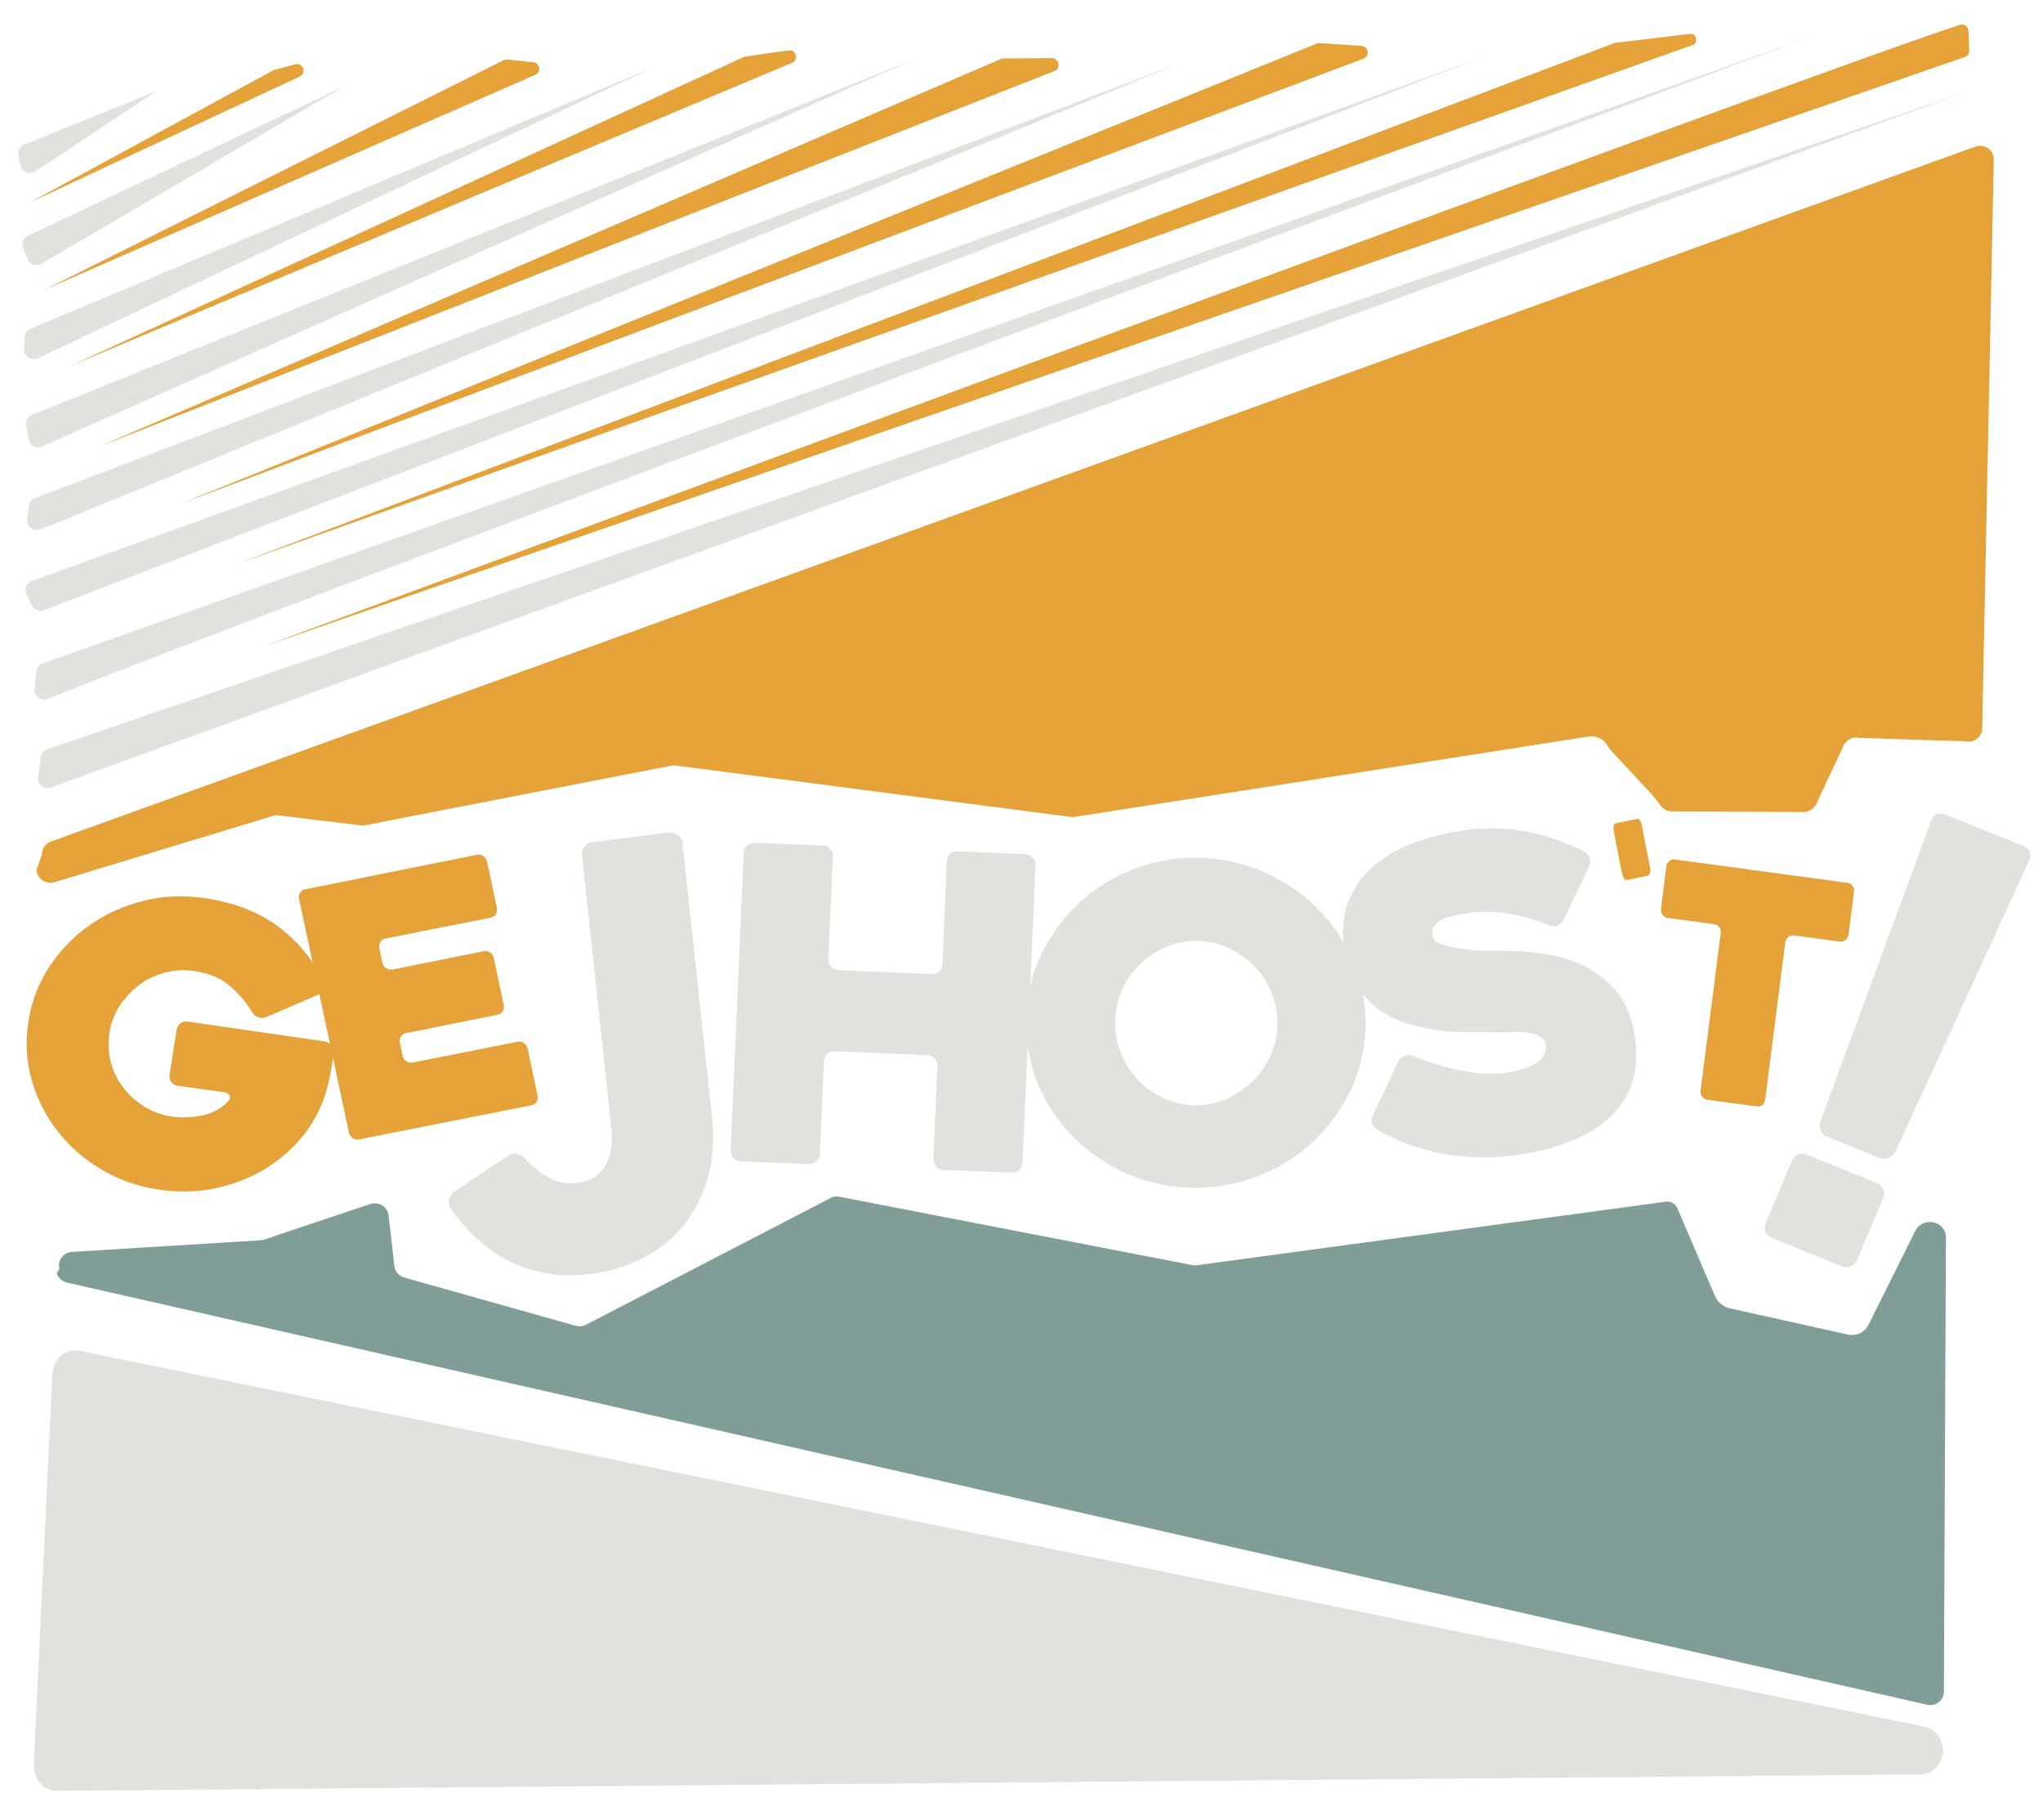 <svg xmlns="http://www.w3.org/2000/svg" xml:space="preserve" id="Layer_1" x="0" y="0" style="enable-background:new 0 0 597.8 532.6" version="1.1" viewBox="0 0 597.8 532.6"><style>.st0{fill:#e4a239}.st1{fill:#e3e1dd}</style><path d="M46.6 348.1c-6.2-.9-11.8-2.9-16.9-5.9s-9.4-6.8-12.8-11.2c-3.5-4.4-6-9.4-7.6-14.9s-1.9-11.2-1-17.1 2.9-11.2 6.1-16.1c3.2-4.8 7.1-8.9 11.8-12.2 4.7-3.3 9.9-5.6 15.7-7.1s11.8-1.7 18-.8c8.5 1.2 15.7 4 21.5 8.3 5.8 4.3 10.2 9.7 13.3 16.2.3.7.3 1.4 0 2.1-.3.8-.8 1.3-1.5 1.6l-15.3 6.6c-.7.3-1.4.3-2.2.1-.8-.2-1.4-.7-1.8-1.4-2-3.2-4.3-5.9-7-8.1s-6.1-3.5-10.2-4.1c-2.9-.4-5.8-.2-8.6.5-2.8.8-5.3 2-7.5 3.7s-4.1 3.7-5.7 6.2c-1.5 2.4-2.5 5-2.9 7.8-.4 2.9-.3 5.6.4 8.4.7 2.7 1.9 5.2 3.6 7.4 1.6 2.2 3.7 4.1 6.1 5.6 2.4 1.5 5.1 2.5 8 3 2.9.4 5.9.3 9-.3 3-.6 5.6-2 7.7-4.2.5-.5.6-1.1.4-1.6s-.7-.9-1.5-1L52 317.7c-.8-.1-1.4-.5-1.9-1.1s-.6-1.3-.5-2l2.1-13.4c.1-.7.5-1.3 1.1-1.8.6-.4 1.3-.6 2.1-.5l40 5.8c.8.1 1.4.5 1.9 1 .5.6.7 1.3.7 2.1 0 1.3-.2 2.9-.5 4.7-.3 1.8-.7 3.7-1.2 5.6-1.3 5.1-3.6 9.7-6.8 13.8-3.2 4.1-7 7.4-11.4 10.1s-9.3 4.5-14.6 5.7c-5.3 1.1-10.8 1.2-16.4.4" class="st0"/><path d="m111 277.5.9 4.2c.1.7.5 1.2 1.1 1.6s1.2.5 1.8.4l26.8-5.4c.7-.1 1.3 0 1.8.4.6.4.9.9 1.1 1.6l2.9 13.8c.1.7 0 1.3-.3 1.8-.4.6-.9.9-1.5 1l-26.8 5.4c-.7.1-1.2.5-1.5 1-.4.6-.5 1.2-.3 1.8l.8 3.8c.1.7.5 1.2 1.1 1.6s1.2.5 1.8.4l30.8-6.1c.7-.1 1.3 0 1.8.4.6.4.9.9 1.1 1.6l2.9 13.8c.1.7 0 1.3-.3 1.8-.4.6-.9.9-1.5 1l-50.5 10c-.7.1-1.3 0-1.8-.4-.6-.4-.9-.9-1.1-1.6L87.5 263c-.1-.7 0-1.3.3-1.8.4-.6.9-.9 1.5-1l50.3-10.1c.7-.1 1.3 0 1.8.4.6.4.9.9 1.1 1.6l2.9 13.6c.1.7 0 1.3-.3 1.8-.4.6-.9.9-1.5 1l-30.8 6.1c-.7.1-1.2.5-1.5 1-.3.6-.4 1.2-.3 1.9" class="st0"/><path d="m199.7 246.6 8.5 78.9c.8 6.3.6 12.2-.7 17.6s-3.6 10.2-6.7 14.4c-3.1 4.2-7.1 7.6-11.9 10.2-4.8 2.6-10.3 4.4-16.5 5.1-8.3 1-15.9-.2-22.9-3.6s-12.8-8.7-17.6-15.7c-.6-.8-.8-1.7-.5-2.6.3-1 .8-1.7 1.6-2.3l15.6-10.4c.8-.6 1.7-.8 2.7-.6 1 .2 1.8.7 2.4 1.4 1.8 2.1 4 3.9 6.6 5.4s5.4 2.1 8.5 1.7c2.7-.3 4.7-1.1 6.1-2.4 1.4-1.3 2.5-2.8 3.1-4.5s1-3.4 1-5.2c.1-1.8 0-3.4-.2-4.7l-8.5-79c-.1-1 .1-1.8.7-2.6s1.4-1.2 2.4-1.3l22.2-2.8c1.1-.1 2 .1 2.7.7.9.6 1.3 1.3 1.4 2.3m103.3 6.5-3.8 87.1c0 .8-.4 1.6-1 2.1-.6.6-1.4.8-2.3.8l-19.7-.8c-1 0-1.7-.4-2.3-1-.5-.6-.8-1.3-.8-2.2l1.2-27.2c0-.8-.2-1.6-.8-2.2-.6-.6-1.3-.9-2.2-1l-27-1.1c-1 0-1.7.2-2.3.8-.6.6-.9 1.3-.9 2.1l-1.2 27.2c0 .8-.4 1.6-1 2.1-.6.6-1.4.8-2.3.8l-19.7-.8c-1 0-1.7-.4-2.3-1-.5-.6-.8-1.4-.8-2.2l3.8-87.1c0-.8.4-1.6 1-2.1.6-.6 1.4-.8 2.4-.8l19.7.8c.9 0 1.6.4 2.2 1 .6.6.9 1.3.8 2.2l-1.3 30.1c0 .8.2 1.6.8 2.2.5.6 1.3.9 2.3 1l27 1.1c.9 0 1.6-.2 2.3-.8.6-.6 1-1.3 1-2.1L277 252c0-.8.4-1.6.9-2.1.6-.6 1.4-.8 2.3-.8l19.7.8c.9 0 1.6.4 2.2 1 .7.6 1 1.4.9 2.2" class="st1"/><path d="M326.3 299.2c0 3.2.6 6.3 1.8 9.2 1.2 2.9 2.9 5.5 5 7.7s4.7 4 7.5 5.3c2.9 1.3 6 2 9.2 2s6.3-.6 9.2-1.9c2.9-1.3 5.4-3.1 7.7-5.3 2.2-2.2 3.9-4.7 5.2-7.6 1.2-2.9 1.9-5.9 1.9-9.2 0-3.1-.6-6.2-1.8-9.1-1.2-2.9-2.9-5.5-5.1-7.7s-4.7-3.9-7.6-5.3c-2.9-1.3-6-2-9.2-2s-6.3.6-9.2 1.9c-2.9 1.3-5.4 3-7.6 5.2s-3.9 4.7-5.1 7.6c-1.3 3-1.9 6-1.9 9.2m-26.1-.2c0-6.6 1.4-12.9 4-18.7 2.7-5.8 6.2-10.9 10.7-15.3s9.8-7.8 15.8-10.3c6.1-2.5 12.5-3.8 19.3-3.7 6.8 0 13.3 1.3 19.3 3.9 6 2.6 11.3 6.1 15.8 10.5s8 9.5 10.6 15.4 3.9 12.1 3.9 18.7-1.4 12.9-4 18.7c-2.7 5.8-6.3 10.9-10.8 15.3s-9.8 7.8-15.9 10.3-12.5 3.8-19.4 3.7c-6.8 0-13.3-1.3-19.3-3.9s-11.3-6.1-15.7-10.5c-4.5-4.4-8-9.5-10.6-15.4-2.4-5.8-3.7-12-3.7-18.7" class="st1"/><path d="M413.3 308.9c5.2 2.1 10.2 3.6 15.1 4.5s9.3 1 13.3.3c3.8-.7 6.6-1.7 8.4-3.1s2.5-3.1 2.1-5.2c-.2-1.1-.8-1.9-1.8-2.3-1-.5-2.2-.8-3.7-1s-3.2-.2-5.2-.1-4 .1-6 0h-6.9c-2.6 0-5.4-.2-8.2-.6-2.8-.4-5.7-1.1-8.6-1.9-2.9-.9-5.6-2.2-8-3.9-2.5-1.7-4.6-3.9-6.4-6.6s-3-6-3.8-9.9c-1.1-5.8-.8-10.7.8-14.9 1.6-4.2 4-7.7 7.2-10.5s6.9-5.1 11.1-6.7c4.2-1.6 8.4-2.8 12.6-3.6 7.2-1.3 13.9-1.4 20.1-.3 6.1 1 12.2 3.1 18.2 6.1.8.5 1.3 1.1 1.6 1.9.2.8.2 1.6-.2 2.4l-7.5 15.7c-.4.8-1 1.3-1.8 1.6-.8.3-1.6.3-2.4-.1-4.9-1.9-9.4-3.1-13.4-3.6s-7.6-.4-10.8.1c-1 .2-2 .4-3.3.6-1.2.3-2.4.6-3.5 1.1s-1.9 1.1-2.5 1.9-.8 1.8-.6 3c.2 1.2 1.3 2.1 3.3 2.7s4.2 1 6.7 1.3 4.8.4 7 .4h4.3c3.2 0 6.8.3 10.7.8 3.9.5 7.7 1.5 11.4 3.2 3.6 1.7 6.9 4.1 9.8 7.2 2.9 3.2 4.8 7.4 5.8 12.8.9 5 .8 9.5-.3 13.5s-3.1 7.4-5.9 10.3-6.4 5.3-10.7 7.2c-4.3 1.9-9.2 3.4-14.8 4.3-4.5.8-8.7 1.2-12.8 1.1-4 0-7.8-.4-11.4-1-3.6-.7-7-1.6-10.2-2.8-3.2-1.2-6.2-2.6-9-4.1-.8-.4-1.3-1-1.6-1.9-.3-.9-.2-1.7.2-2.4l7.4-15.7c.4-.8 1-1.3 1.8-1.6.9-.5 1.7-.5 2.4-.2" class="st1"/><path d="m538.3 275.5-13.3-1.8c-.6-.1-1.2.1-1.7.4-.5.4-.8.9-.9 1.5l-5.9 46.2c-.1.6-.4 1.1-.8 1.5-.5.4-1.1.5-1.8.4l-14.3-1.9c-.6-.1-1.1-.4-1.5-.9s-.5-1-.5-1.7l5.9-46.2c.1-.6-.1-1.2-.4-1.7-.4-.5-.9-.8-1.6-.9l-13.5-1.8c-.6-.1-1.1-.4-1.5-.9s-.5-1-.5-1.7l1.6-12.6c.1-.6.4-1.1.9-1.5s1.1-.5 1.7-.4l50.3 6.8c.7.1 1.2.4 1.6.9.4.5.5 1 .4 1.7l-1.6 12.6c-.1.6-.4 1.1-.8 1.5-.6.4-1.1.6-1.8.5" class="st0"/><path d="m549.9 338.8-15-6.1c-1-.4-1.7-1-2.1-1.9-.4-.9-.4-1.8-.1-2.7l32.3-87.8c.3-1 .9-1.7 1.7-2s1.7-.3 2.7.1l22.6 9.1c.9.4 1.5 1 1.9 1.8.3.8.3 1.7-.2 2.6L554.6 337c-.5.8-1.1 1.4-2 1.8-.9.3-1.8.3-2.7 0" class="st1"/><path d="m472.5 220.8 10.9 11.7c.9 1 1.7 2.1 2.5 3.2.7 1 2 1.7 3.3 1.7l38.5.2c1.8 0 3.3-1.1 3.9-2.7l7.7-16.4c.7-1.9 2.8-3.1 4.8-2.6l30.9 1c2.5.6 4.9-1.2 5-3.6l3.4-166.5c.2-2.8-2.7-4.9-5.4-3.9L15 246.2c-1.7.6-2.8 2.1-2.7 3.8l-1.6 4.4c0 2.6 2.7 4.5 5.3 3.7l64-19.4c.6-.2 1.1-.2 1.7-.1l23.9 2.9c.5.1 1 0 1.5-.1l89-17.3c.6-.1 1.2-.2 1.7-.1l115.4 15c.5.1.9.1 1.4 0l150.3-23.5c1.6-.3 3.8.5 4.9 1.8.8 1.3 1.7 2.5 2.7 3.5" class="st0"/><path d="M560.4 360.2c2.2-4.4 9-3 9 1.9v.1l-.6 132.8c0 2.5-2.4 4.4-4.9 3.8L19.7 375.3c-1.5-.3-2.7-1.4-3.1-2.8l.8-1.2c-.7-2.4 1.1-4.9 3.7-5l55.1-3.4c.4 0 .7-.1 1.1-.2l31-10.4c2.5-.8 5.1.8 5.4 3.3l1.7 14.8c.2 1.6 1.3 2.9 2.9 3.4l50.1 14.1c.9.3 1.8.2 2.7-.1l72.2-37.4c.6-.3 1.3-.4 2-.3l103.8 20.1h1.1l137.3-18.6c1.4-.2 2.7.6 3.3 1.9l11 25.7c.8 1.8 2.4 3.1 4.3 3.6l34.7 7.7c2.4.5 4.8-.6 5.9-2.8l13.7-27.5z" style="fill:#809d97"/><path d="M11.1 227.4c-.3 2.1 1.8 3.8 3.8 3L576.4 26.5 13.9 219.2c-1 .3-1.7 1.2-1.9 2.2l-.9 6zm-1-25.7c-.2 2.1 2 3.6 4 2.8C65.2 183.2 530.8 10.4 530.8 10.4L12.5 194.1c-1 .4-1.7 1.3-1.9 2.3l-.5 5.3zm-.8-24.6c.6 1.3 2.2 2 3.7 1.4l421.4-162L9.3 170c-1.5.6-2.3 2.3-1.6 3.7l1.6 3.4zM8 152c-.3 2.1 1.9 3.7 3.9 2.9 40.2-16.4 335.9-137.3 332.2-136C340.4 20.2 35 136.3 10.3 145.7c-1 .4-1.7 1.2-1.8 2.2L8 152zm.4-23.4c.3 1.8 2.3 2.8 4 2L267.6 17.3 9.3 121.4c-1.2.5-1.9 1.8-1.7 3l.8 4.2zM7 102.2c-.1 2.1 2.2 3.5 4.1 2.6L192 19.3 8.9 96.2c-1 .4-1.7 1.3-1.7 2.4l-.2 3.6zm5.1-25 88.3-51.8L8.1 69c-1.3.6-1.9 2.1-1.4 3.4L8 75.7c.6 1.7 2.5 2.4 4.1 1.5m-1.7-27.1 35.3-23.4L7.1 42.3c-1.2.5-2 1.8-1.7 3.1l.6 3c.4 1.9 2.7 2.9 4.4 1.7" class="st1"/><path d="M576 9c-.1-1.3-1.4-2.2-2.6-1.7C534.6 19.7 77.2 189.1 77.2 189.1L574.9 16.7c.8-.3 1.4-1.1 1.3-1.9L576 9zm-81.4.9L473 12.5c-.2 0-.4.1-.6.1L69.4 165 495.2 13.2c1.8-.6 1.3-3.4-.6-3.3m-96.4 3.5c2.2 0 2.8 3 .7 3.8L52.6 147.5 385.2 12.8c.2-.1.5-.1.8-.2l12.2.8zM28.7 130.8l279.8-110c2.1-.8 1.4-3.8-.8-3.8l-14.1.1c-.3 0-.5.1-.8.2L28.7 130.8zm-8.2-23.7 211.2-88.7c2-.8 1.4-3.8-.8-3.7l-12.4 1.8c-.3 0-.6.1-.9.2L20.5 107.1zM13 84.8l143.6-62.9c2-.9 1.3-3.7-.8-3.7l-7.5-.8c-.3 0-.6.1-.9.2L13 84.8zm67.1-64.3 6.7-1.8c2.1 0 2.8 2.8.9 3.7L8.8 59.2l71.3-38.7z" class="st0"/><path d="m538.9 370.5-20.3-8.2c-1-.4-1.7-1-2-1.9-.3-.8-.3-1.7.1-2.6l7.6-18.1c.4-1 1-1.6 1.8-1.9s1.7-.3 2.7.1l20.3 8.2c.9.4 1.6 1 1.9 1.8.4.8.4 1.7 0 2.7l-7.6 18.1c-.4.9-1 1.5-1.9 1.8-.8.4-1.7.4-2.6 0m29.7 142.2v-1c0 4.2-3 7.5-6.7 7.5L16.5 524c-3.8 0-6.8-3.6-6.6-7.9l5.4-113.8c.2-4.8 4.1-8.1 8.2-7l540.1 110c3 .9 5 3.9 5 7.4" class="st1"/><path d="m482.2 256.2-6.2 1.3c-.3.1-.6-.1-.8-.5-.3-.4-.4-.9-.6-1.5l-2.4-12.3c-.1-.7-.1-1.2 0-1.6.1-.4.3-.7.6-.7l6.2-1.3c.3-.1.5.1.8.4.3.3.5.8.6 1.5l2.4 12.3c.1.6.1 1.1 0 1.6-.2.5-.4.8-.6.8" class="st0"/></svg>